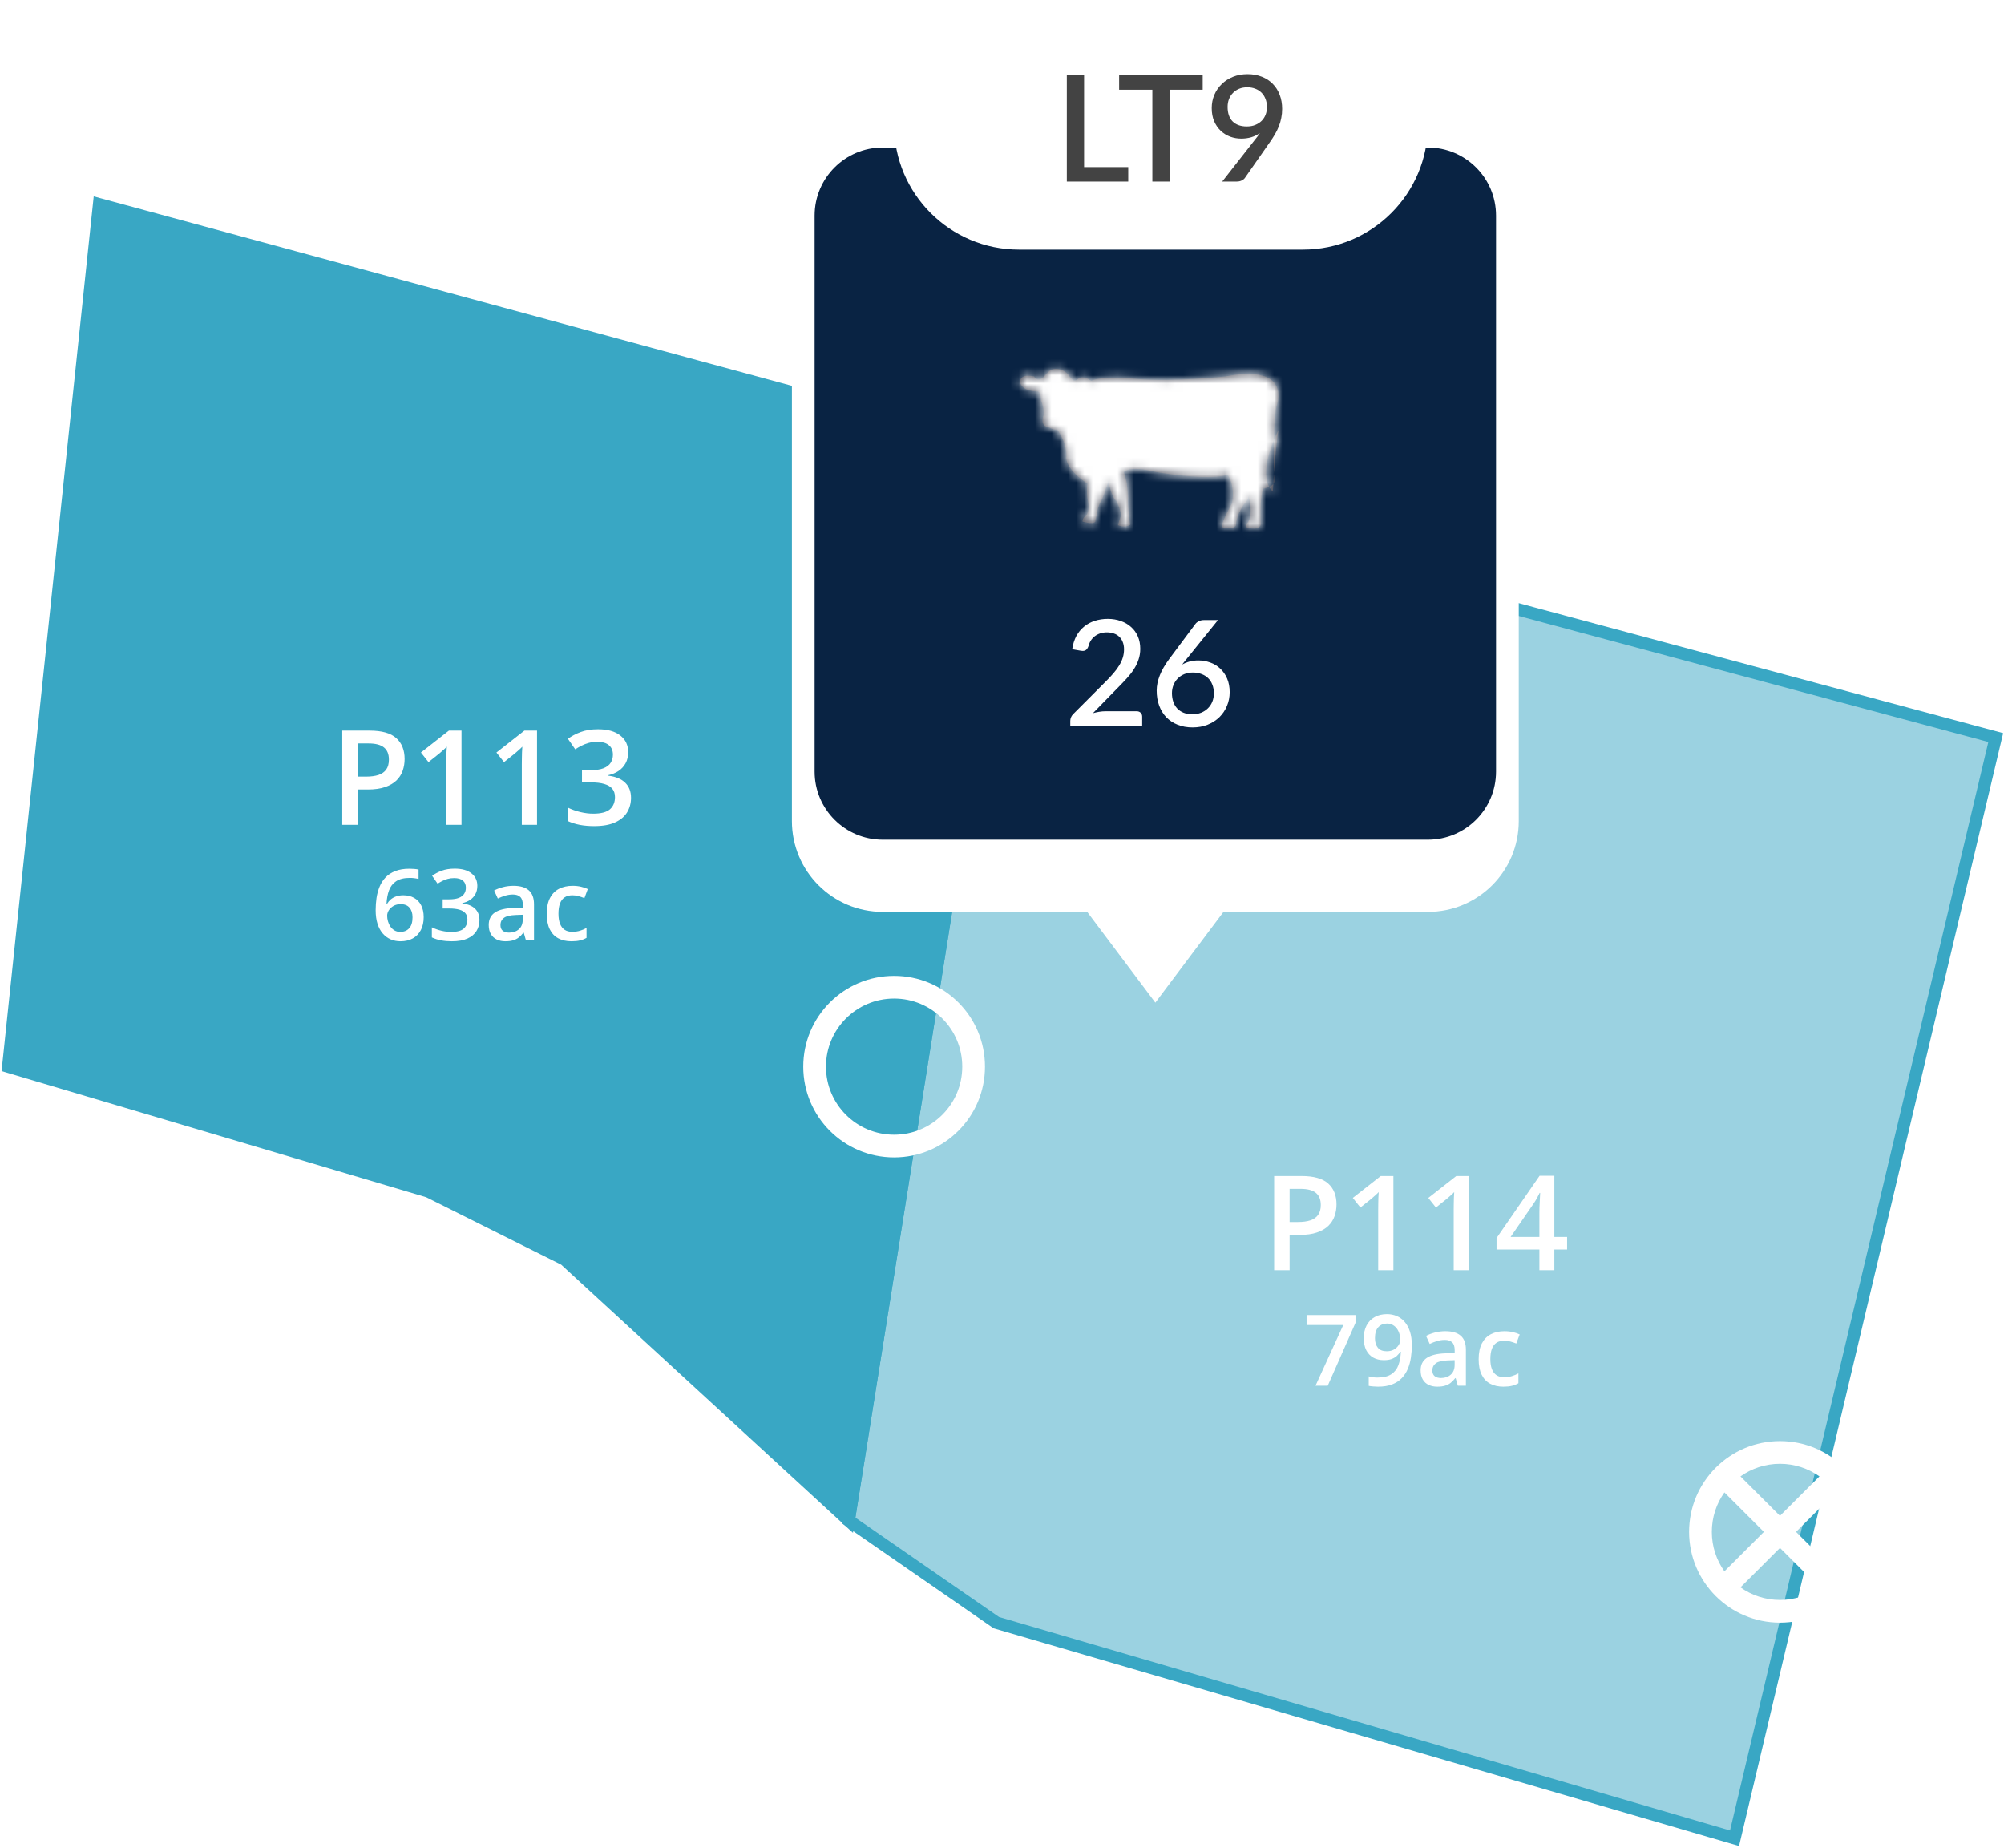 <?xml version="1.0" encoding="UTF-8"?> <svg xmlns="http://www.w3.org/2000/svg" width="243" height="224" viewBox="0 0 243 224" fill="none"><path fill-rule="evenodd" clip-rule="evenodd" d="M12.017 24.763L123.566 55.028L102.908 184.344L68.48 152.703L51.954 144.449L1 129.316L12.017 24.763Z" fill="#39A7C4" stroke="#39A7C4" stroke-width="1.5"></path><path d="M45.551 110.35C45.551 109.846 45.586 109.35 45.656 108.861C45.73 108.373 45.855 107.916 46.031 107.49C46.207 107.064 46.449 106.689 46.758 106.365C47.07 106.041 47.463 105.787 47.935 105.604C48.408 105.416 48.977 105.322 49.641 105.322C49.812 105.322 50.006 105.33 50.221 105.346C50.435 105.361 50.613 105.387 50.754 105.422V106.564C50.602 106.521 50.434 106.488 50.25 106.465C50.07 106.441 49.891 106.43 49.711 106.43C48.992 106.43 48.432 106.566 48.029 106.84C47.627 107.109 47.34 107.48 47.168 107.953C46.996 108.422 46.897 108.959 46.869 109.564H46.94C47.057 109.369 47.203 109.195 47.379 109.043C47.555 108.891 47.77 108.77 48.023 108.68C48.277 108.586 48.572 108.539 48.908 108.539C49.408 108.539 49.844 108.645 50.215 108.855C50.586 109.062 50.871 109.363 51.07 109.758C51.273 110.152 51.375 110.631 51.375 111.193C51.375 111.799 51.26 112.32 51.029 112.758C50.803 113.195 50.478 113.531 50.057 113.766C49.639 114 49.141 114.117 48.562 114.117C48.137 114.117 47.74 114.039 47.373 113.883C47.01 113.727 46.691 113.492 46.418 113.18C46.145 112.867 45.932 112.477 45.779 112.008C45.627 111.535 45.551 110.982 45.551 110.35ZM48.539 112.98C48.984 112.98 49.342 112.836 49.611 112.547C49.885 112.254 50.022 111.807 50.022 111.205C50.022 110.717 49.9 110.33 49.658 110.045C49.42 109.76 49.06 109.617 48.58 109.617C48.252 109.617 47.965 109.688 47.719 109.828C47.473 109.969 47.281 110.146 47.145 110.361C47.012 110.576 46.945 110.795 46.945 111.018C46.945 111.244 46.978 111.473 47.045 111.703C47.111 111.934 47.211 112.146 47.344 112.342C47.477 112.533 47.643 112.688 47.842 112.805C48.041 112.922 48.273 112.98 48.539 112.98ZM57.879 107.391C57.879 107.777 57.801 108.113 57.645 108.398C57.488 108.684 57.273 108.918 57 109.102C56.73 109.281 56.418 109.41 56.062 109.488V109.529C56.746 109.615 57.262 109.83 57.609 110.174C57.961 110.518 58.137 110.973 58.137 111.539C58.137 112.035 58.018 112.479 57.779 112.869C57.541 113.256 57.176 113.561 56.684 113.783C56.191 114.006 55.559 114.117 54.785 114.117C54.32 114.117 53.889 114.08 53.49 114.006C53.096 113.932 52.721 113.812 52.365 113.648V112.424C52.728 112.604 53.115 112.742 53.525 112.84C53.935 112.938 54.324 112.986 54.691 112.986C55.406 112.986 55.916 112.854 56.221 112.588C56.525 112.318 56.678 111.947 56.678 111.475C56.678 111.17 56.598 110.92 56.438 110.725C56.281 110.529 56.037 110.383 55.705 110.285C55.377 110.188 54.953 110.139 54.434 110.139H53.678V109.031H54.44C54.935 109.031 55.334 108.973 55.635 108.855C55.935 108.734 56.152 108.568 56.285 108.357C56.422 108.146 56.49 107.9 56.49 107.619C56.49 107.252 56.371 106.967 56.133 106.764C55.895 106.557 55.541 106.453 55.072 106.453C54.783 106.453 54.52 106.486 54.281 106.553C54.047 106.619 53.83 106.703 53.631 106.805C53.432 106.906 53.242 107.016 53.062 107.133L52.4 106.178C52.725 105.936 53.111 105.73 53.56 105.562C54.01 105.395 54.533 105.311 55.131 105.311C56.01 105.311 56.688 105.5 57.164 105.879C57.641 106.254 57.879 106.758 57.879 107.391ZM62.262 107.391C63.082 107.391 63.701 107.572 64.119 107.936C64.541 108.299 64.752 108.865 64.752 109.635V114H63.773L63.51 113.08H63.463C63.279 113.314 63.09 113.508 62.895 113.66C62.699 113.812 62.473 113.926 62.215 114C61.961 114.078 61.65 114.117 61.283 114.117C60.897 114.117 60.551 114.047 60.246 113.906C59.941 113.762 59.701 113.543 59.525 113.25C59.35 112.957 59.262 112.586 59.262 112.137C59.262 111.469 59.51 110.967 60.006 110.631C60.506 110.295 61.26 110.109 62.268 110.074L63.393 110.033V109.693C63.393 109.244 63.287 108.924 63.076 108.732C62.869 108.541 62.576 108.445 62.197 108.445C61.873 108.445 61.559 108.492 61.254 108.586C60.949 108.68 60.652 108.795 60.363 108.932L59.918 107.959C60.234 107.791 60.594 107.654 60.996 107.549C61.402 107.443 61.824 107.391 62.262 107.391ZM63.387 110.9L62.549 110.93C61.861 110.953 61.379 111.07 61.102 111.281C60.824 111.492 60.685 111.781 60.685 112.148C60.685 112.469 60.781 112.703 60.973 112.852C61.164 112.996 61.416 113.068 61.728 113.068C62.205 113.068 62.6 112.934 62.912 112.664C63.228 112.391 63.387 111.99 63.387 111.463V110.9ZM69.293 114.117C68.68 114.117 68.148 113.998 67.699 113.76C67.25 113.521 66.904 113.156 66.662 112.664C66.42 112.172 66.299 111.547 66.299 110.789C66.299 110 66.432 109.355 66.697 108.855C66.963 108.355 67.33 107.986 67.799 107.748C68.272 107.51 68.812 107.391 69.422 107.391C69.809 107.391 70.158 107.43 70.471 107.508C70.787 107.582 71.055 107.674 71.273 107.783L70.863 108.885C70.625 108.787 70.381 108.705 70.131 108.639C69.881 108.572 69.641 108.539 69.41 108.539C69.031 108.539 68.715 108.623 68.461 108.791C68.211 108.959 68.023 109.209 67.898 109.541C67.777 109.873 67.717 110.285 67.717 110.777C67.717 111.254 67.779 111.656 67.904 111.984C68.029 112.309 68.215 112.555 68.461 112.723C68.707 112.887 69.01 112.969 69.369 112.969C69.725 112.969 70.043 112.926 70.324 112.84C70.606 112.754 70.871 112.643 71.121 112.506V113.701C70.875 113.842 70.611 113.945 70.33 114.012C70.049 114.082 69.703 114.117 69.293 114.117Z" fill="white"></path><path d="M44.82 88.578C46.294 88.578 47.37 88.88 48.047 89.484C48.724 90.088 49.062 90.935 49.062 92.023C49.062 92.518 48.984 92.99 48.828 93.438C48.677 93.88 48.427 94.273 48.078 94.617C47.729 94.956 47.268 95.224 46.695 95.422C46.128 95.62 45.427 95.719 44.594 95.719H43.375V100H41.5V88.578H44.82ZM44.695 90.133H43.375V94.156H44.398C44.987 94.156 45.487 94.088 45.898 93.953C46.31 93.812 46.622 93.591 46.836 93.289C47.05 92.987 47.156 92.588 47.156 92.094C47.156 91.432 46.956 90.94 46.555 90.617C46.159 90.294 45.539 90.133 44.695 90.133ZM55.961 100H54.117V92.648C54.117 92.404 54.12 92.159 54.125 91.914C54.13 91.669 54.135 91.43 54.141 91.195C54.151 90.961 54.164 90.737 54.18 90.523C54.07 90.643 53.935 90.773 53.773 90.914C53.617 91.055 53.45 91.201 53.273 91.352L51.961 92.398L51.039 91.234L54.43 88.578H55.961V100ZM65.117 100H63.273V92.648C63.273 92.404 63.276 92.159 63.281 91.914C63.286 91.669 63.292 91.43 63.297 91.195C63.307 90.961 63.32 90.737 63.336 90.523C63.227 90.643 63.091 90.773 62.93 90.914C62.773 91.055 62.607 91.201 62.43 91.352L61.117 92.398L60.195 91.234L63.586 88.578H65.117V100ZM76.172 91.188C76.172 91.703 76.068 92.151 75.859 92.531C75.651 92.912 75.365 93.224 75 93.469C74.641 93.708 74.224 93.88 73.75 93.984V94.039C74.662 94.154 75.349 94.44 75.812 94.898C76.281 95.357 76.516 95.963 76.516 96.719C76.516 97.38 76.357 97.971 76.039 98.492C75.721 99.008 75.234 99.414 74.578 99.711C73.922 100.008 73.078 100.156 72.047 100.156C71.427 100.156 70.852 100.107 70.32 100.008C69.794 99.909 69.294 99.75 68.82 99.531V97.898C69.305 98.138 69.82 98.323 70.367 98.453C70.914 98.583 71.432 98.648 71.922 98.648C72.875 98.648 73.555 98.471 73.961 98.117C74.367 97.758 74.57 97.263 74.57 96.633C74.57 96.227 74.463 95.893 74.25 95.633C74.042 95.372 73.716 95.177 73.273 95.047C72.836 94.917 72.271 94.852 71.578 94.852H70.57V93.375H71.586C72.247 93.375 72.779 93.297 73.18 93.141C73.581 92.979 73.87 92.758 74.047 92.477C74.229 92.195 74.32 91.867 74.32 91.492C74.32 91.003 74.162 90.622 73.844 90.352C73.526 90.076 73.055 89.938 72.43 89.938C72.044 89.938 71.693 89.982 71.375 90.07C71.062 90.159 70.773 90.271 70.508 90.406C70.242 90.542 69.99 90.688 69.75 90.844L68.867 89.57C69.299 89.247 69.815 88.974 70.414 88.75C71.013 88.526 71.711 88.414 72.508 88.414C73.68 88.414 74.583 88.667 75.219 89.172C75.854 89.672 76.172 90.344 76.172 91.188Z" fill="white"></path><path fill-rule="evenodd" clip-rule="evenodd" d="M123.566 55.028L149.731 64.658L242 89.421L210.326 222.864L120.812 196.726L102.909 184.344L123.566 55.028Z" fill="#39A7C4" fill-opacity="0.5" stroke="#39A7C4" stroke-width="1.5"></path><g filter="url(#filter0_d_5492_20896)"><path d="M159.518 166L162.881 158.641H158.434V157.434H164.363V158.377L161 166H159.518ZM171.195 161.084C171.195 161.592 171.158 162.09 171.084 162.578C171.014 163.066 170.889 163.523 170.709 163.949C170.533 164.375 170.289 164.752 169.977 165.08C169.668 165.404 169.277 165.658 168.805 165.842C168.332 166.025 167.762 166.117 167.094 166.117C166.926 166.117 166.73 166.107 166.508 166.088C166.289 166.072 166.109 166.049 165.969 166.018V164.869C166.117 164.912 166.283 164.947 166.467 164.975C166.654 164.998 166.84 165.01 167.023 165.01C167.746 165.01 168.309 164.875 168.711 164.606C169.117 164.336 169.404 163.965 169.572 163.492C169.744 163.02 169.842 162.482 169.865 161.881H169.795C169.682 162.068 169.539 162.24 169.367 162.397C169.195 162.549 168.982 162.672 168.729 162.766C168.475 162.856 168.166 162.9 167.803 162.9C167.311 162.9 166.881 162.797 166.514 162.59C166.15 162.383 165.867 162.082 165.664 161.688C165.465 161.289 165.365 160.811 165.365 160.252C165.365 159.647 165.48 159.125 165.711 158.688C165.941 158.25 166.268 157.914 166.689 157.68C167.111 157.441 167.607 157.322 168.178 157.322C168.607 157.322 169.004 157.4 169.367 157.557C169.734 157.709 170.055 157.943 170.328 158.26C170.602 158.572 170.814 158.965 170.967 159.438C171.119 159.906 171.195 160.455 171.195 161.084ZM168.195 158.459C167.762 158.459 167.408 158.606 167.135 158.898C166.861 159.188 166.725 159.633 166.725 160.234C166.725 160.723 166.842 161.109 167.076 161.395C167.311 161.68 167.67 161.822 168.154 161.822C168.49 161.822 168.779 161.754 169.021 161.617C169.268 161.477 169.457 161.299 169.59 161.084C169.727 160.869 169.795 160.65 169.795 160.428C169.795 160.197 169.762 159.967 169.695 159.736C169.633 159.506 169.535 159.295 169.402 159.104C169.27 158.912 169.102 158.758 168.898 158.641C168.699 158.52 168.465 158.459 168.195 158.459ZM175.262 159.391C176.082 159.391 176.701 159.572 177.119 159.936C177.541 160.299 177.752 160.865 177.752 161.635V166H176.773L176.51 165.08H176.463C176.279 165.315 176.09 165.508 175.895 165.66C175.699 165.813 175.473 165.926 175.215 166C174.961 166.078 174.65 166.117 174.283 166.117C173.896 166.117 173.551 166.047 173.246 165.906C172.941 165.762 172.701 165.543 172.525 165.25C172.35 164.957 172.262 164.586 172.262 164.137C172.262 163.469 172.51 162.967 173.006 162.631C173.506 162.295 174.26 162.109 175.268 162.074L176.393 162.033V161.693C176.393 161.244 176.287 160.924 176.076 160.732C175.869 160.541 175.576 160.445 175.197 160.445C174.873 160.445 174.559 160.492 174.254 160.586C173.949 160.68 173.652 160.795 173.363 160.932L172.918 159.959C173.234 159.791 173.594 159.654 173.996 159.549C174.402 159.443 174.824 159.391 175.262 159.391ZM176.387 162.9L175.549 162.93C174.861 162.953 174.379 163.07 174.102 163.281C173.824 163.492 173.686 163.781 173.686 164.148C173.686 164.469 173.781 164.703 173.973 164.852C174.164 164.996 174.416 165.068 174.729 165.068C175.205 165.068 175.6 164.934 175.912 164.664C176.229 164.391 176.387 163.99 176.387 163.463V162.9ZM182.293 166.117C181.68 166.117 181.148 165.998 180.699 165.76C180.25 165.522 179.904 165.156 179.662 164.664C179.42 164.172 179.299 163.547 179.299 162.789C179.299 162 179.432 161.356 179.697 160.856C179.963 160.356 180.33 159.986 180.799 159.748C181.271 159.51 181.812 159.391 182.422 159.391C182.809 159.391 183.158 159.43 183.471 159.508C183.787 159.582 184.055 159.674 184.273 159.783L183.863 160.885C183.625 160.787 183.381 160.705 183.131 160.639C182.881 160.572 182.641 160.539 182.41 160.539C182.031 160.539 181.715 160.623 181.461 160.791C181.211 160.959 181.023 161.209 180.898 161.541C180.777 161.873 180.717 162.285 180.717 162.777C180.717 163.254 180.779 163.656 180.904 163.984C181.029 164.309 181.215 164.555 181.461 164.723C181.707 164.887 182.01 164.969 182.369 164.969C182.725 164.969 183.043 164.926 183.324 164.84C183.605 164.754 183.871 164.643 184.121 164.506V165.701C183.875 165.842 183.611 165.945 183.33 166.012C183.049 166.082 182.703 166.117 182.293 166.117Z" fill="white"></path><path d="M157.82 140.578C159.294 140.578 160.37 140.88 161.047 141.484C161.724 142.089 162.062 142.935 162.062 144.023C162.062 144.518 161.984 144.99 161.828 145.438C161.677 145.88 161.427 146.273 161.078 146.617C160.729 146.956 160.268 147.224 159.695 147.422C159.128 147.62 158.427 147.719 157.594 147.719H156.375V152H154.5V140.578H157.82ZM157.695 142.133H156.375V146.156H157.398C157.987 146.156 158.487 146.089 158.898 145.953C159.31 145.813 159.622 145.591 159.836 145.289C160.049 144.987 160.156 144.589 160.156 144.094C160.156 143.432 159.956 142.94 159.555 142.617C159.159 142.294 158.539 142.133 157.695 142.133ZM168.961 152H167.117V144.648C167.117 144.404 167.12 144.159 167.125 143.914C167.13 143.669 167.135 143.43 167.141 143.195C167.151 142.961 167.164 142.737 167.18 142.523C167.07 142.643 166.935 142.773 166.773 142.914C166.617 143.055 166.451 143.201 166.273 143.352L164.961 144.398L164.039 143.234L167.43 140.578H168.961V152ZM178.117 152H176.273V144.648C176.273 144.404 176.276 144.159 176.281 143.914C176.286 143.669 176.292 143.43 176.297 143.195C176.307 142.961 176.32 142.737 176.336 142.523C176.227 142.643 176.091 142.773 175.93 142.914C175.773 143.055 175.607 143.201 175.43 143.352L174.117 144.398L173.195 143.234L176.586 140.578H178.117V152ZM190.023 149.492H188.477V152H186.664V149.492H181.469V148.102L186.688 140.547H188.477V147.969H190.023V149.492ZM186.664 147.969V145.133C186.664 144.898 186.667 144.662 186.672 144.422C186.682 144.177 186.693 143.943 186.703 143.719C186.714 143.495 186.724 143.289 186.734 143.102C186.745 142.909 186.753 142.75 186.758 142.625H186.695C186.596 142.833 186.487 143.047 186.367 143.266C186.247 143.479 186.12 143.688 185.984 143.891L183.172 147.969H186.664Z" fill="white"></path></g><g filter="url(#filter1_d_5492_20896)"><path fill-rule="evenodd" clip-rule="evenodd" d="M97.401 129.316C97.401 135.394 102.334 140.322 108.418 140.322C114.503 140.322 119.436 135.394 119.436 129.316C119.436 123.238 114.503 118.311 108.418 118.311C102.334 118.311 97.401 123.238 97.401 129.316ZM116.681 129.316C116.681 133.875 112.982 137.57 108.418 137.57C103.855 137.57 100.156 133.875 100.156 129.316C100.156 124.757 103.855 121.062 108.418 121.062C112.982 121.062 116.681 124.757 116.681 129.316Z" fill="white"></path></g><g filter="url(#filter2_d_5492_20896)"><path fill-rule="evenodd" clip-rule="evenodd" d="M204.817 185.72C204.817 191.798 209.75 196.726 215.835 196.726C221.919 196.726 226.852 191.798 226.852 185.72C226.852 179.642 221.919 174.714 215.835 174.714C209.75 174.714 204.817 179.642 204.817 185.72ZM220.623 192.449C219.272 193.409 217.619 193.974 215.835 193.974C214.05 193.974 212.397 193.409 211.046 192.449L215.835 187.665L220.623 192.449ZM222.57 190.503L217.782 185.72L222.57 180.937C223.531 182.286 224.097 183.937 224.097 185.72C224.097 187.503 223.531 189.154 222.57 190.503ZM215.835 183.775L220.623 178.991C219.272 178.031 217.619 177.466 215.835 177.466C214.05 177.466 212.397 178.031 211.046 178.991L215.835 183.775ZM213.887 185.72L209.099 180.937C208.138 182.286 207.572 183.937 207.572 185.72C207.572 187.503 208.138 189.154 209.099 190.503L213.887 185.72Z" fill="white"></path></g><g filter="url(#filter3_d_5492_20896)"><path fill-rule="evenodd" clip-rule="evenodd" d="M107.043 15.133C100.958 15.133 96.025 20.06 96.025 26.138V93.548C96.025 99.626 100.958 104.553 107.043 104.553H131.831L140.094 115.559L148.357 104.553H173.145C179.23 104.553 184.162 99.626 184.162 93.548V26.138C184.162 20.06 179.23 15.133 173.145 15.133H107.043Z" fill="white"></path></g><path fill-rule="evenodd" clip-rule="evenodd" d="M98.778 26.138C98.778 21.58 102.477 17.884 107.04 17.884H173.143C177.707 17.884 181.406 21.58 181.406 26.138V93.548C181.406 98.107 177.707 101.802 173.143 101.802H107.04C102.477 101.802 98.778 98.107 98.778 93.548V26.138Z" fill="#092343"></path><path fill-rule="evenodd" clip-rule="evenodd" d="M148.6 45.635C156.852 44.064 154.78 49.249 154.78 49.249C154.231 52.14 154.522 58.394 154.522 58.394C154.393 59.086 153.162 59.243 153.162 59.243C152.709 60.374 152.872 63.643 152.872 63.643C152.483 64.46 151.092 63.894 151.092 63.894C151.059 63.517 151.318 63.328 151.318 63.328C152.03 62.354 151.383 60.092 151.383 60.092C151.383 60.657 150.834 61.128 150.834 61.128C149.798 62.668 149.863 63.706 149.863 63.706C149.41 64.303 148.147 63.894 148.147 63.894C148.212 63.046 149.41 61.003 149.41 61.003C149.765 58.551 148.859 57.577 148.859 57.577C146.173 58.3 140.219 57.233 140.219 57.233C136.756 56.354 136.239 57.263 136.239 57.263C136.723 58.049 136.788 60.469 136.788 60.469C136.659 61.097 137.048 63.611 137.048 63.611C136.433 64.051 135.56 63.675 135.56 63.675C135.85 62.668 135.915 62.511 135.915 62.511C135.915 61.757 135.364 60.72 135.364 60.72C134.717 60.217 134.393 58.268 134.393 58.268C134.2 59.117 133.552 60.72 133.552 60.72C133.1 61.128 132.808 63.266 132.808 63.266C132.485 63.611 131.255 63.234 131.255 63.234C131.255 62.731 131.806 62.354 131.806 62.354C132.161 61.6 131.902 60.657 131.902 60.657C131.708 59.588 131.869 58.646 131.869 58.646C128.925 56.635 129.313 55.346 129.313 55.346C129.411 53.712 128.213 52.078 128.213 52.078C127.695 52.172 127.079 51.732 127.079 51.732C126.045 51.7 126.531 50.317 126.531 50.317C126.628 49.469 126.239 48.526 126.239 48.526C126.206 47.238 125.721 47.458 125.721 47.458C123.78 47.395 123.682 46.295 123.682 46.295C123.747 45.195 125.365 45.635 125.365 45.635C126.126 46.647 126.698 45.387 127.279 44.961C127.658 44.683 128.098 44.654 128.543 44.787C128.86 44.882 129.127 45.042 129.371 45.257C129.588 45.449 129.953 46.064 130.215 46.137C130.533 46.226 130.755 45.812 131.074 45.759C131.366 45.71 131.68 45.81 131.938 45.935C131.976 45.954 132.3 46.18 132.325 46.168C133.655 45.51 137.922 45.949 137.922 45.949C142.257 46.327 148.6 45.635 148.6 45.635ZM155.012 52.162C155.012 52.162 152.165 57.515 154.337 59.614C154.337 59.614 154.626 54.576 155.012 52.162Z" fill="#393D4C"></path><mask id="mask0_5492_20896" style="mask-type:alpha" maskUnits="userSpaceOnUse" x="123" y="44" width="33" height="21"><path fill-rule="evenodd" clip-rule="evenodd" d="M148.6 45.635C156.852 44.064 154.78 49.249 154.78 49.249C154.231 52.14 154.522 58.394 154.522 58.394C154.393 59.086 153.162 59.243 153.162 59.243C152.709 60.374 152.872 63.643 152.872 63.643C152.483 64.46 151.092 63.894 151.092 63.894C151.059 63.517 151.318 63.328 151.318 63.328C152.03 62.354 151.383 60.092 151.383 60.092C151.383 60.657 150.834 61.128 150.834 61.128C149.798 62.668 149.863 63.706 149.863 63.706C149.41 64.303 148.147 63.894 148.147 63.894C148.212 63.046 149.41 61.003 149.41 61.003C149.765 58.551 148.859 57.577 148.859 57.577C146.173 58.3 140.219 57.233 140.219 57.233C136.756 56.354 136.239 57.263 136.239 57.263C136.723 58.049 136.788 60.469 136.788 60.469C136.659 61.097 137.048 63.611 137.048 63.611C136.433 64.051 135.56 63.675 135.56 63.675C135.85 62.668 135.915 62.511 135.915 62.511C135.915 61.757 135.364 60.72 135.364 60.72C134.717 60.217 134.393 58.268 134.393 58.268C134.2 59.117 133.552 60.72 133.552 60.72C133.1 61.128 132.808 63.266 132.808 63.266C132.485 63.611 131.255 63.234 131.255 63.234C131.255 62.731 131.806 62.354 131.806 62.354C132.161 61.6 131.902 60.657 131.902 60.657C131.708 59.588 131.869 58.646 131.869 58.646C128.925 56.635 129.313 55.346 129.313 55.346C129.411 53.712 128.213 52.078 128.213 52.078C127.695 52.172 127.079 51.732 127.079 51.732C126.045 51.7 126.531 50.317 126.531 50.317C126.628 49.469 126.239 48.526 126.239 48.526C126.206 47.238 125.721 47.458 125.721 47.458C123.78 47.395 123.682 46.295 123.682 46.295C123.747 45.195 125.365 45.635 125.365 45.635C126.126 46.647 126.698 45.387 127.279 44.961C127.658 44.683 128.098 44.654 128.543 44.787C128.86 44.882 129.127 45.042 129.371 45.257C129.588 45.449 129.953 46.064 130.215 46.137C130.533 46.226 130.755 45.812 131.074 45.759C131.366 45.71 131.68 45.81 131.938 45.935C131.976 45.954 132.3 46.18 132.325 46.168C133.655 45.51 137.922 45.949 137.922 45.949C142.257 46.327 148.6 45.635 148.6 45.635ZM155.012 52.162C155.012 52.162 152.165 57.515 154.337 59.614C154.337 59.614 154.626 54.576 155.012 52.162Z" fill="white"></path></mask><g mask="url(#mask0_5492_20896)"><path d="M157.997 35.768H122.191V71.537H157.997V35.768Z" fill="white"></path></g><path d="M137.828 86.229C138.037 86.229 138.201 86.293 138.319 86.418C138.439 86.537 138.498 86.692 138.498 86.883V88.045H129.78V87.392C129.78 87.261 129.807 87.123 129.861 86.98C129.915 86.837 130.001 86.707 130.12 86.587L134.13 82.573C134.47 82.233 134.772 81.908 135.035 81.597C135.303 81.288 135.531 80.978 135.715 80.667C135.906 80.358 136.05 80.046 136.145 79.729C136.247 79.407 136.296 79.07 136.296 78.719C136.296 78.379 136.242 78.081 136.135 77.824C136.035 77.562 135.891 77.347 135.705 77.18C135.526 77.008 135.309 76.879 135.053 76.796C134.802 76.707 134.524 76.662 134.219 76.662C133.927 76.662 133.656 76.704 133.406 76.787C133.16 76.871 132.94 76.987 132.743 77.136C132.552 77.285 132.391 77.464 132.26 77.672C132.134 77.875 132.042 78.099 131.982 78.343C131.892 78.588 131.776 78.751 131.633 78.835C131.495 78.918 131.293 78.936 131.025 78.888L130.012 78.71C130.102 78.102 130.27 77.568 130.514 77.109C130.764 76.65 131.078 76.269 131.454 75.964C131.83 75.654 132.26 75.422 132.743 75.267C133.232 75.106 133.761 75.025 134.327 75.025C134.9 75.025 135.426 75.112 135.902 75.285C136.386 75.452 136.802 75.693 137.147 76.009C137.5 76.319 137.774 76.698 137.971 77.145C138.168 77.592 138.266 78.096 138.266 78.656C138.266 79.133 138.194 79.574 138.051 79.979C137.914 80.385 137.726 80.772 137.487 81.142C137.249 81.512 136.968 81.872 136.646 82.223C136.329 82.57 135.996 82.921 135.643 83.278L132.528 86.462C132.784 86.39 133.042 86.334 133.298 86.293C133.561 86.251 133.808 86.229 134.04 86.229H137.828ZM144.578 86.597C144.967 86.597 145.322 86.533 145.644 86.408C145.966 86.277 146.241 86.099 146.468 85.872C146.7 85.646 146.88 85.378 147.005 85.067C147.13 84.757 147.192 84.42 147.192 84.057C147.192 83.664 147.13 83.311 147.005 83.002C146.885 82.685 146.712 82.42 146.486 82.205C146.264 81.991 145.995 81.827 145.68 81.714C145.369 81.594 145.026 81.535 144.65 81.535C144.262 81.535 143.91 81.601 143.594 81.732C143.284 81.863 143.018 82.042 142.798 82.269C142.576 82.496 142.407 82.76 142.287 83.064C142.167 83.368 142.108 83.69 142.108 84.029C142.108 84.412 142.161 84.76 142.269 85.076C142.376 85.393 142.535 85.664 142.744 85.889C142.952 86.111 143.209 86.283 143.514 86.408C143.824 86.533 144.179 86.597 144.578 86.597ZM143.872 79.908C143.775 80.028 143.683 80.14 143.594 80.248C143.51 80.355 143.427 80.462 143.343 80.57C143.617 80.414 143.919 80.292 144.248 80.202C144.576 80.113 144.928 80.069 145.304 80.069C145.805 80.069 146.285 80.153 146.745 80.319C147.205 80.48 147.607 80.725 147.954 81.052C148.305 81.374 148.586 81.776 148.795 82.259C149.003 82.736 149.108 83.288 149.108 83.914C149.108 84.51 148.998 85.067 148.777 85.585C148.562 86.104 148.258 86.558 147.864 86.945C147.47 87.327 146.995 87.631 146.44 87.857C145.891 88.078 145.282 88.188 144.614 88.188C143.946 88.188 143.343 88.081 142.806 87.866C142.269 87.652 141.809 87.35 141.427 86.963C141.051 86.569 140.762 86.099 140.56 85.55C140.356 85.002 140.255 84.391 140.255 83.717C140.255 83.132 140.381 82.522 140.631 81.883C140.882 81.246 141.269 80.575 141.795 79.872L144.964 75.625C145.059 75.499 145.197 75.392 145.376 75.303C145.56 75.213 145.765 75.169 145.993 75.169H147.693L143.872 79.908Z" fill="white"></path><path d="M157.993 0H123.565C115.198 0 108.416 6.775 108.416 15.133C108.416 23.49 115.198 30.265 123.565 30.265H157.993C166.359 30.265 173.142 23.49 173.142 15.133C173.142 6.775 166.359 0 157.993 0Z" fill="white"></path><path d="M136.807 20.259V22.011H129.36V9.135H131.454V20.259H136.807ZM145.836 10.878H141.816V22.011H139.731V10.878H135.703V9.135H145.836V10.878ZM148.856 12.962C148.856 13.725 149.058 14.312 149.465 14.723C149.877 15.129 150.449 15.332 151.183 15.332C151.577 15.332 151.923 15.269 152.222 15.144C152.526 15.019 152.782 14.852 152.992 14.643C153.2 14.428 153.358 14.181 153.465 13.901C153.573 13.615 153.626 13.311 153.626 12.989C153.626 12.613 153.567 12.279 153.447 11.987C153.335 11.689 153.171 11.436 152.956 11.227C152.746 11.018 152.496 10.861 152.204 10.753C151.911 10.64 151.592 10.583 151.245 10.583C150.882 10.583 150.554 10.643 150.261 10.762C149.969 10.881 149.718 11.048 149.509 11.263C149.301 11.472 149.14 11.722 149.025 12.014C148.913 12.3 148.856 12.616 148.856 12.962ZM152.158 16.959C152.278 16.81 152.388 16.67 152.49 16.539C152.591 16.402 152.687 16.265 152.777 16.127C152.466 16.348 152.12 16.518 151.738 16.637C151.356 16.75 150.951 16.807 150.521 16.807C150.056 16.807 149.608 16.73 149.178 16.575C148.749 16.414 148.366 16.178 148.033 15.868C147.698 15.552 147.429 15.165 147.227 14.706C147.03 14.241 146.931 13.707 146.931 13.105C146.931 12.539 147.035 12.005 147.245 11.504C147.46 11.004 147.757 10.569 148.14 10.199C148.521 9.823 148.979 9.528 149.509 9.314C150.04 9.099 150.628 8.992 151.273 8.992C151.911 8.992 152.49 9.096 153.01 9.305C153.529 9.507 153.969 9.796 154.334 10.172C154.698 10.542 154.979 10.986 155.176 11.504C155.373 12.017 155.47 12.583 155.47 13.203C155.47 13.591 155.435 13.957 155.363 14.303C155.298 14.649 155.199 14.986 155.068 15.314C154.943 15.636 154.787 15.954 154.603 16.27C154.424 16.58 154.22 16.896 153.994 17.218L150.959 21.564C150.869 21.695 150.736 21.803 150.557 21.886C150.383 21.97 150.186 22.011 149.966 22.011H148.202L152.158 16.959Z" fill="#434343"></path><defs><filter id="filter0_d_5492_20896" x="150.5" y="138.547" width="43.523" height="33.57" filterUnits="userSpaceOnUse" color-interpolation-filters="sRGB"><feFlood flood-opacity="0" result="BackgroundImageFix"></feFlood><feColorMatrix in="SourceAlpha" type="matrix" values="0 0 0 0 0 0 0 0 0 0 0 0 0 0 0 0 0 0 127 0" result="hardAlpha"></feColorMatrix><feOffset dy="2"></feOffset><feGaussianBlur stdDeviation="2"></feGaussianBlur><feColorMatrix type="matrix" values="0 0 0 0 0 0 0 0 0 0 0 0 0 0 0 0 0 0 0.5 0"></feColorMatrix><feBlend mode="normal" in2="BackgroundImageFix" result="effect1_dropShadow_5492_20896"></feBlend><feBlend mode="normal" in="SourceGraphic" in2="effect1_dropShadow_5492_20896" result="shape"></feBlend></filter><filter id="filter1_d_5492_20896" x="95.401" y="116.311" width="26.034" height="26.011" filterUnits="userSpaceOnUse" color-interpolation-filters="sRGB"><feFlood flood-opacity="0" result="BackgroundImageFix"></feFlood><feColorMatrix in="SourceAlpha" type="matrix" values="0 0 0 0 0 0 0 0 0 0 0 0 0 0 0 0 0 0 127 0" result="hardAlpha"></feColorMatrix><feOffset></feOffset><feGaussianBlur stdDeviation="1"></feGaussianBlur><feColorMatrix type="matrix" values="0 0 0 0 0 0 0 0 0 0 0 0 0 0 0 0 0 0 0.1 0"></feColorMatrix><feBlend mode="normal" in2="BackgroundImageFix" result="effect1_dropShadow_5492_20896"></feBlend><feBlend mode="normal" in="SourceGraphic" in2="effect1_dropShadow_5492_20896" result="shape"></feBlend></filter><filter id="filter2_d_5492_20896" x="202.817" y="172.714" width="26.034" height="26.011" filterUnits="userSpaceOnUse" color-interpolation-filters="sRGB"><feFlood flood-opacity="0" result="BackgroundImageFix"></feFlood><feColorMatrix in="SourceAlpha" type="matrix" values="0 0 0 0 0 0 0 0 0 0 0 0 0 0 0 0 0 0 127 0" result="hardAlpha"></feColorMatrix><feOffset></feOffset><feGaussianBlur stdDeviation="1"></feGaussianBlur><feColorMatrix type="matrix" values="0 0 0 0 0 0 0 0 0 0 0 0 0 0 0 0 0 0 0.1 0"></feColorMatrix><feBlend mode="normal" in2="BackgroundImageFix" result="effect1_dropShadow_5492_20896"></feBlend><feBlend mode="normal" in="SourceGraphic" in2="effect1_dropShadow_5492_20896" result="shape"></feBlend></filter><filter id="filter3_d_5492_20896" x="84.025" y="9.133" width="112.137" height="124.426" filterUnits="userSpaceOnUse" color-interpolation-filters="sRGB"><feFlood flood-opacity="0" result="BackgroundImageFix"></feFlood><feColorMatrix in="SourceAlpha" type="matrix" values="0 0 0 0 0 0 0 0 0 0 0 0 0 0 0 0 0 0 127 0" result="hardAlpha"></feColorMatrix><feOffset dy="6"></feOffset><feGaussianBlur stdDeviation="6"></feGaussianBlur><feColorMatrix type="matrix" values="0 0 0 0 0 0 0 0 0 0 0 0 0 0 0 0 0 0 0.35 0"></feColorMatrix><feBlend mode="normal" in2="BackgroundImageFix" result="effect1_dropShadow_5492_20896"></feBlend><feBlend mode="normal" in="SourceGraphic" in2="effect1_dropShadow_5492_20896" result="shape"></feBlend></filter></defs></svg> 